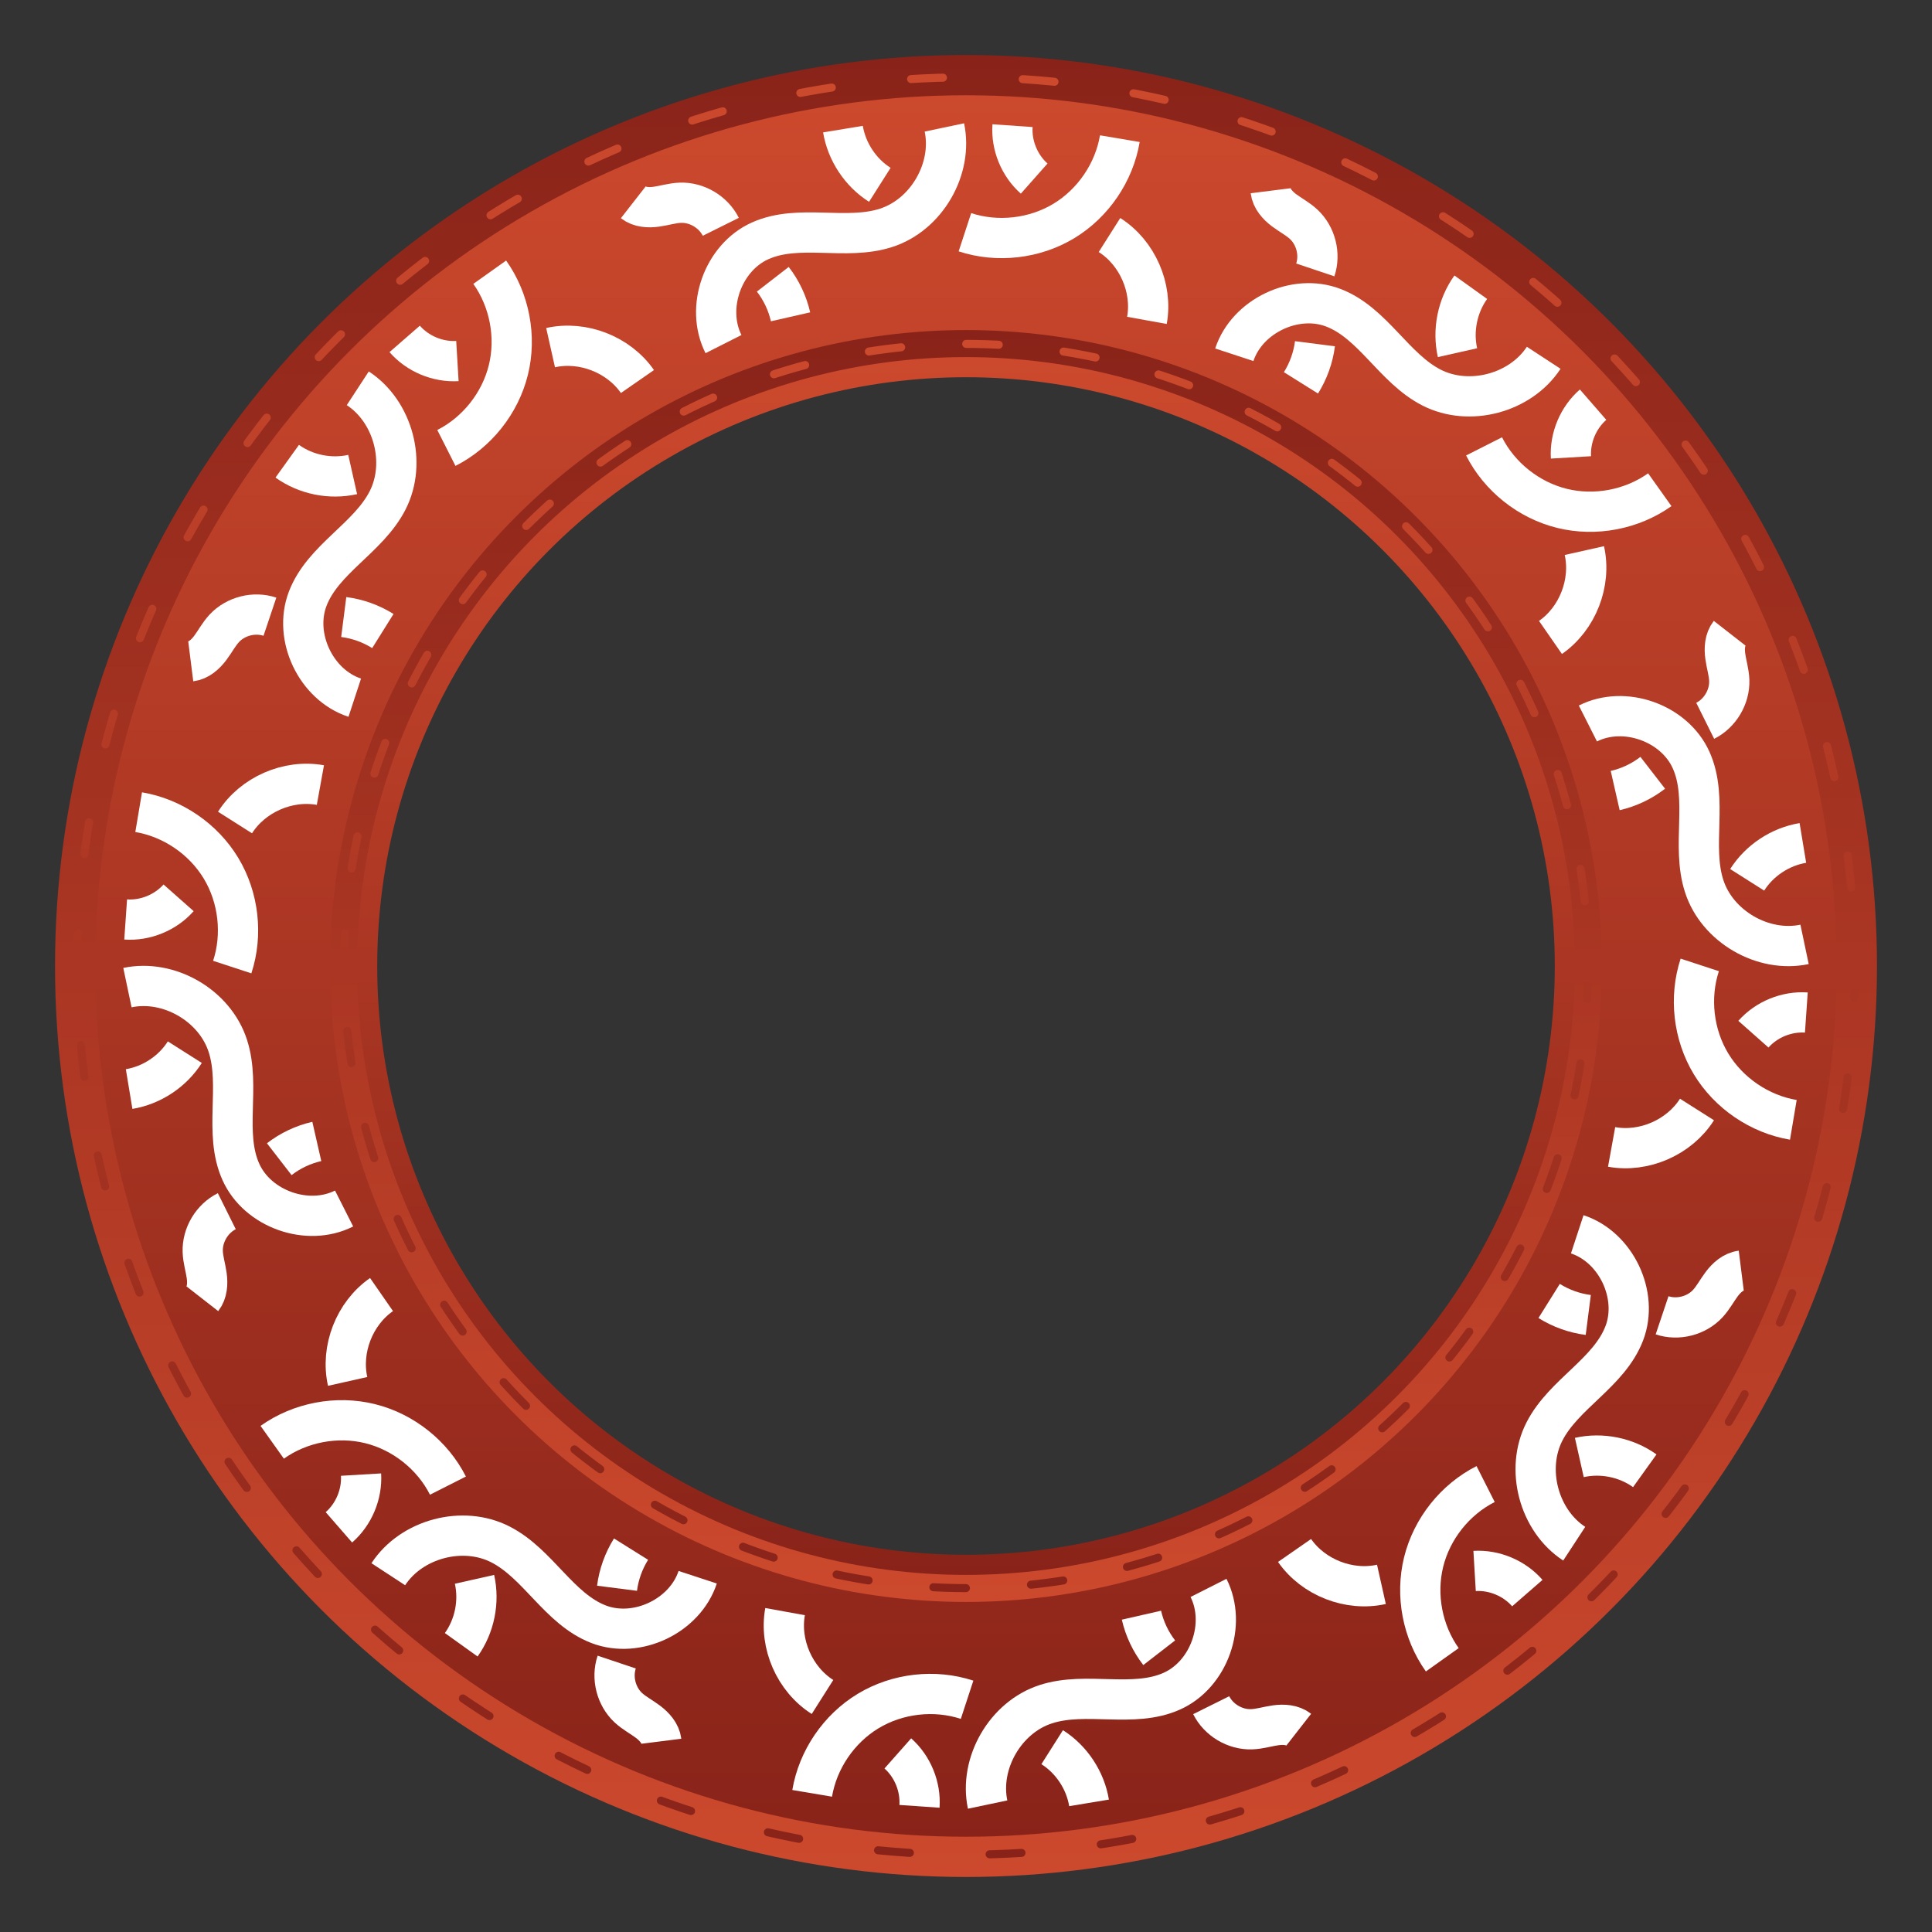 <?xml version="1.0" encoding="UTF-8"?><svg xmlns="http://www.w3.org/2000/svg" xmlns:xlink="http://www.w3.org/1999/xlink" viewBox="0 0 480 480"><rect x="0" y="0" width="480" height="480" fill="#333333" stroke="none"/><defs><style>.cls-1{stroke:#fff;stroke-width:10px;}.cls-1,.cls-2,.cls-3,.cls-4,.cls-5,.cls-6{fill:none;stroke-miterlimit:10;}.cls-2{stroke:url(#linear-gradient-5);stroke-dasharray:0 0 8.09 16.19;}.cls-2,.cls-6{stroke-linecap:round;stroke-width:2px;}.cls-7{isolation:isolate;}.cls-3{stroke:url(#linear-gradient-4);stroke-width:5px;}.cls-8{mix-blend-mode:overlay;}.cls-9{fill:url(#linear-gradient);}.cls-4{stroke:url(#linear-gradient-2);}.cls-4,.cls-5{stroke-width:10px;}.cls-5{stroke:url(#linear-gradient-3);}.cls-6{stroke:url(#linear-gradient-6);stroke-dasharray:0 0 7.93 19.82;}</style><linearGradient id="linear-gradient" x1="240" y1="22.33" x2="240" y2="457.67" gradientUnits="userSpaceOnUse"><stop offset="0" stop-color="#cc492d"/><stop offset="1" stop-color="#892319"/></linearGradient><linearGradient id="linear-gradient-2" y1="398" y2="82" xlink:href="#linear-gradient"/><linearGradient id="linear-gradient-3" x1="240" y1="466.33" x2="240" y2="13.67" xlink:href="#linear-gradient"/><linearGradient id="linear-gradient-4" y1="88.72" y2="391.28" xlink:href="#linear-gradient"/><linearGradient id="linear-gradient-5" x1="240" y1="84.44" x2="240" y2="395.56" xlink:href="#linear-gradient"/><linearGradient id="linear-gradient-6" x1="240" y1="18.22" x2="240" y2="461.78" xlink:href="#linear-gradient"/></defs><g class="cls-7"><g id="Frames"><g><path class="cls-9" d="m240,457.67c-58.14,0-112.8-22.64-153.91-63.75-41.11-41.11-63.75-95.77-63.75-153.91s22.64-112.8,63.75-153.91c41.11-41.11,95.77-63.75,153.91-63.75s112.8,22.64,153.91,63.75c41.11,41.11,63.75,95.77,63.75,153.91s-22.64,112.8-63.75,153.91c-41.11,41.11-95.77,63.75-153.91,63.75Zm0-375.33c-86.94,0-157.67,70.73-157.67,157.67s70.73,157.67,157.67,157.67,157.67-70.73,157.67-157.67-70.73-157.67-157.67-157.67Z"/><circle class="cls-4" cx="240" cy="240" r="153"/><circle class="cls-5" cx="240" cy="240" r="221.33"/><circle class="cls-3" cx="240" cy="240" r="148.78"/><g class="cls-8"><g id="_Radial_Repeat_"><path class="cls-1" d="m173.34,391.86c-3.17,9.64-15.11,15.32-24.59,11.69-9.87-3.78-15.01-15.03-24.41-19.84-9.37-4.8-22.11-1.41-27.87,7.4"/><path class="cls-1" d="m114.59,408.64c3.32-4.63,4.55-10.7,3.3-16.26"/><path class="cls-1" d="m111.29,369.1c-3.84-7.59-11.1-13.36-19.36-15.4s-17.37-.3-24.3,4.63"/><path class="cls-1" d="m84.2,379.46c3.7-3.22,5.79-8.21,5.5-13.1"/><path class="cls-1" d="m86.37,343.21c-1.79-7.99,1.69-16.91,8.42-21.58"/><path class="cls-1" d="m156.78,384.88c-1.84,2.94-3.04,6.28-3.48,9.72"/><path class="cls-1" d="m153.22,412.94c-1.31,3.9-.14,8.51,2.87,11.32,1.47,1.37,3.29,2.3,4.9,3.51s3.07,2.85,3.32,4.84"/></g><g id="_Radial_Repeat_-2"><path class="cls-1" d="m85.49,300.25c-9.06,4.58-21.52.15-25.66-9.12-4.31-9.65.02-21.24-3.23-31.29-3.23-10.02-14.63-16.64-24.94-14.47"/><path class="cls-1" d="m32.08,270.57c5.62-.93,10.79-4.35,13.84-9.16"/><path class="cls-1" d="m57.7,240.27c2.65-8.08,1.6-17.3-2.8-24.58-4.4-7.28-12.07-12.5-20.45-13.91"/><path class="cls-1" d="m31.22,228.44c4.89.34,9.9-1.71,13.15-5.38"/><path class="cls-1" d="m58.39,204.35c4.39-6.92,13.15-10.76,21.21-9.3"/><path class="cls-1" d="m78.71,283.59c-3.38.77-6.59,2.29-9.33,4.41"/><path class="cls-1" d="m56.35,300.92c-3.68,1.83-6.12,5.92-5.98,10.03.07,2.01.7,3.96.98,5.95.28,1.99.16,4.18-1.08,5.77"/></g><g id="_Radial_Repeat_-3"><path class="cls-1" d="m88.14,173.34c-9.64-3.17-15.32-15.11-11.69-24.59,3.78-9.87,15.03-15.01,19.84-24.41,4.8-9.37,1.41-22.11-7.4-27.87"/><path class="cls-1" d="m71.36,114.59c4.63,3.32,10.7,4.55,16.26,3.3"/><path class="cls-1" d="m110.9,111.29c7.59-3.84,13.36-11.1,15.4-19.36,2.04-8.26.3-17.37-4.63-24.3"/><path class="cls-1" d="m100.54,84.2c3.22,3.7,8.21,5.79,13.1,5.5"/><path class="cls-1" d="m136.79,86.37c7.99-1.79,16.91,1.69,21.58,8.42"/><path class="cls-1" d="m95.12,156.78c-2.94-1.84-6.28-3.04-9.72-3.48"/><path class="cls-1" d="m67.06,153.22c-3.9-1.31-8.51-.14-11.32,2.87-1.37,1.47-2.3,3.29-3.51,4.9-1.21,1.61-2.85,3.07-4.84,3.32"/></g><g id="_Radial_Repeat_-4"><path class="cls-1" d="m179.75,85.49c-4.58-9.06-.15-21.52,9.12-25.66,9.65-4.31,21.24.02,31.29-3.23,10.02-3.23,16.64-14.63,14.47-24.94"/><path class="cls-1" d="m209.43,32.08c.93,5.62,4.35,10.79,9.16,13.84"/><path class="cls-1" d="m239.73,57.7c8.08,2.65,17.3,1.6,24.58-2.8s12.5-12.07,13.91-20.45"/><path class="cls-1" d="m251.56,31.22c-.34,4.89,1.71,9.9,5.38,13.15"/><path class="cls-1" d="m275.65,58.39c6.92,4.39,10.76,13.15,9.3,21.21"/><path class="cls-1" d="m196.41,78.71c-.77-3.38-2.29-6.59-4.41-9.33"/><path class="cls-1" d="m179.08,56.35c-1.83-3.68-5.92-6.12-10.03-5.98-2.01.07-3.96.7-5.95.98s-4.18.16-5.77-1.08"/></g><g id="_Radial_Repeat_-5"><path class="cls-1" d="m306.66,88.14c3.17-9.64,15.11-15.32,24.59-11.69,9.87,3.78,15.01,15.03,24.41,19.84,9.37,4.8,22.11,1.41,27.87-7.4"/><path class="cls-1" d="m365.41,71.36c-3.32,4.63-4.55,10.7-3.3,16.26"/><path class="cls-1" d="m368.71,110.9c3.84,7.59,11.1,13.36,19.36,15.4s17.37.3,24.3-4.63"/><path class="cls-1" d="m395.8,100.54c-3.7,3.22-5.79,8.21-5.5,13.1"/><path class="cls-1" d="m393.63,136.79c1.79,7.99-1.69,16.91-8.42,21.58"/><path class="cls-1" d="m323.22,95.12c1.84-2.94,3.04-6.28,3.48-9.72"/><path class="cls-1" d="m326.78,67.06c1.31-3.9.14-8.51-2.87-11.32-1.47-1.37-3.29-2.3-4.9-3.51-1.61-1.21-3.07-2.85-3.32-4.84"/></g><g id="_Radial_Repeat_-6"><path class="cls-1" d="m394.51,179.75c9.06-4.58,21.52-.15,25.66,9.12,4.31,9.65-.02,21.24,3.23,31.29,3.23,10.02,14.63,16.64,24.94,14.47"/><path class="cls-1" d="m447.92,209.43c-5.62.93-10.79,4.35-13.84,9.16"/><path class="cls-1" d="m422.3,239.73c-2.65,8.08-1.6,17.3,2.8,24.58,4.4,7.28,12.07,12.5,20.45,13.91"/><path class="cls-1" d="m448.78,251.56c-4.89-.34-9.9,1.71-13.15,5.38"/><path class="cls-1" d="m421.61,275.65c-4.39,6.92-13.15,10.76-21.21,9.3"/><path class="cls-1" d="m401.29,196.41c3.38-.77,6.59-2.29,9.33-4.41"/><path class="cls-1" d="m423.65,179.08c3.68-1.83,6.12-5.92,5.98-10.03-.07-2.01-.7-3.96-.98-5.95s-.16-4.18,1.08-5.77"/></g><g id="_Radial_Repeat_-7"><path class="cls-1" d="m391.86,306.66c9.64,3.17,15.32,15.11,11.69,24.59-3.78,9.87-15.03,15.01-19.84,24.41-4.8,9.37-1.41,22.11,7.4,27.87"/><path class="cls-1" d="m408.64,365.41c-4.63-3.32-10.7-4.55-16.26-3.3"/><path class="cls-1" d="m369.1,368.71c-7.59,3.84-13.36,11.1-15.4,19.36-2.04,8.26-.3,17.37,4.63,24.3"/><path class="cls-1" d="m379.46,395.8c-3.22-3.7-8.21-5.79-13.1-5.5"/><path class="cls-1" d="m343.21,393.63c-7.99,1.79-16.91-1.69-21.58-8.42"/><path class="cls-1" d="m384.88,323.22c2.94,1.84,6.28,3.04,9.72,3.48"/><path class="cls-1" d="m412.94,326.78c3.9,1.31,8.51.14,11.32-2.87,1.37-1.47,2.3-3.29,3.51-4.9s2.85-3.07,4.84-3.32"/></g><g id="_Radial_Repeat_-8"><path class="cls-1" d="m300.25,394.51c4.58,9.06.15,21.52-9.12,25.66-9.65,4.31-21.24-.02-31.29,3.23-10.02,3.23-16.64,14.63-14.47,24.94"/><path class="cls-1" d="m270.57,447.92c-.93-5.62-4.35-10.79-9.16-13.84"/><path class="cls-1" d="m240.27,422.3c-8.08-2.65-17.3-1.6-24.58,2.8-7.28,4.4-12.5,12.07-13.91,20.45"/><path class="cls-1" d="m228.44,448.78c.34-4.89-1.71-9.9-5.38-13.15"/><path class="cls-1" d="m204.35,421.61c-6.92-4.39-10.76-13.15-9.3-21.21"/><path class="cls-1" d="m283.59,401.29c.77,3.38,2.29,6.59,4.41,9.33"/><path class="cls-1" d="m300.92,423.65c1.83,3.68,5.92,6.12,10.03,5.98,2.01-.07,3.96-.7,5.95-.98s4.18-.16,5.77,1.08"/></g></g><circle class="cls-2" cx="240" cy="240" r="154.56"/><circle class="cls-6" cx="240" cy="240" r="220.78"/></g></g></g></svg>